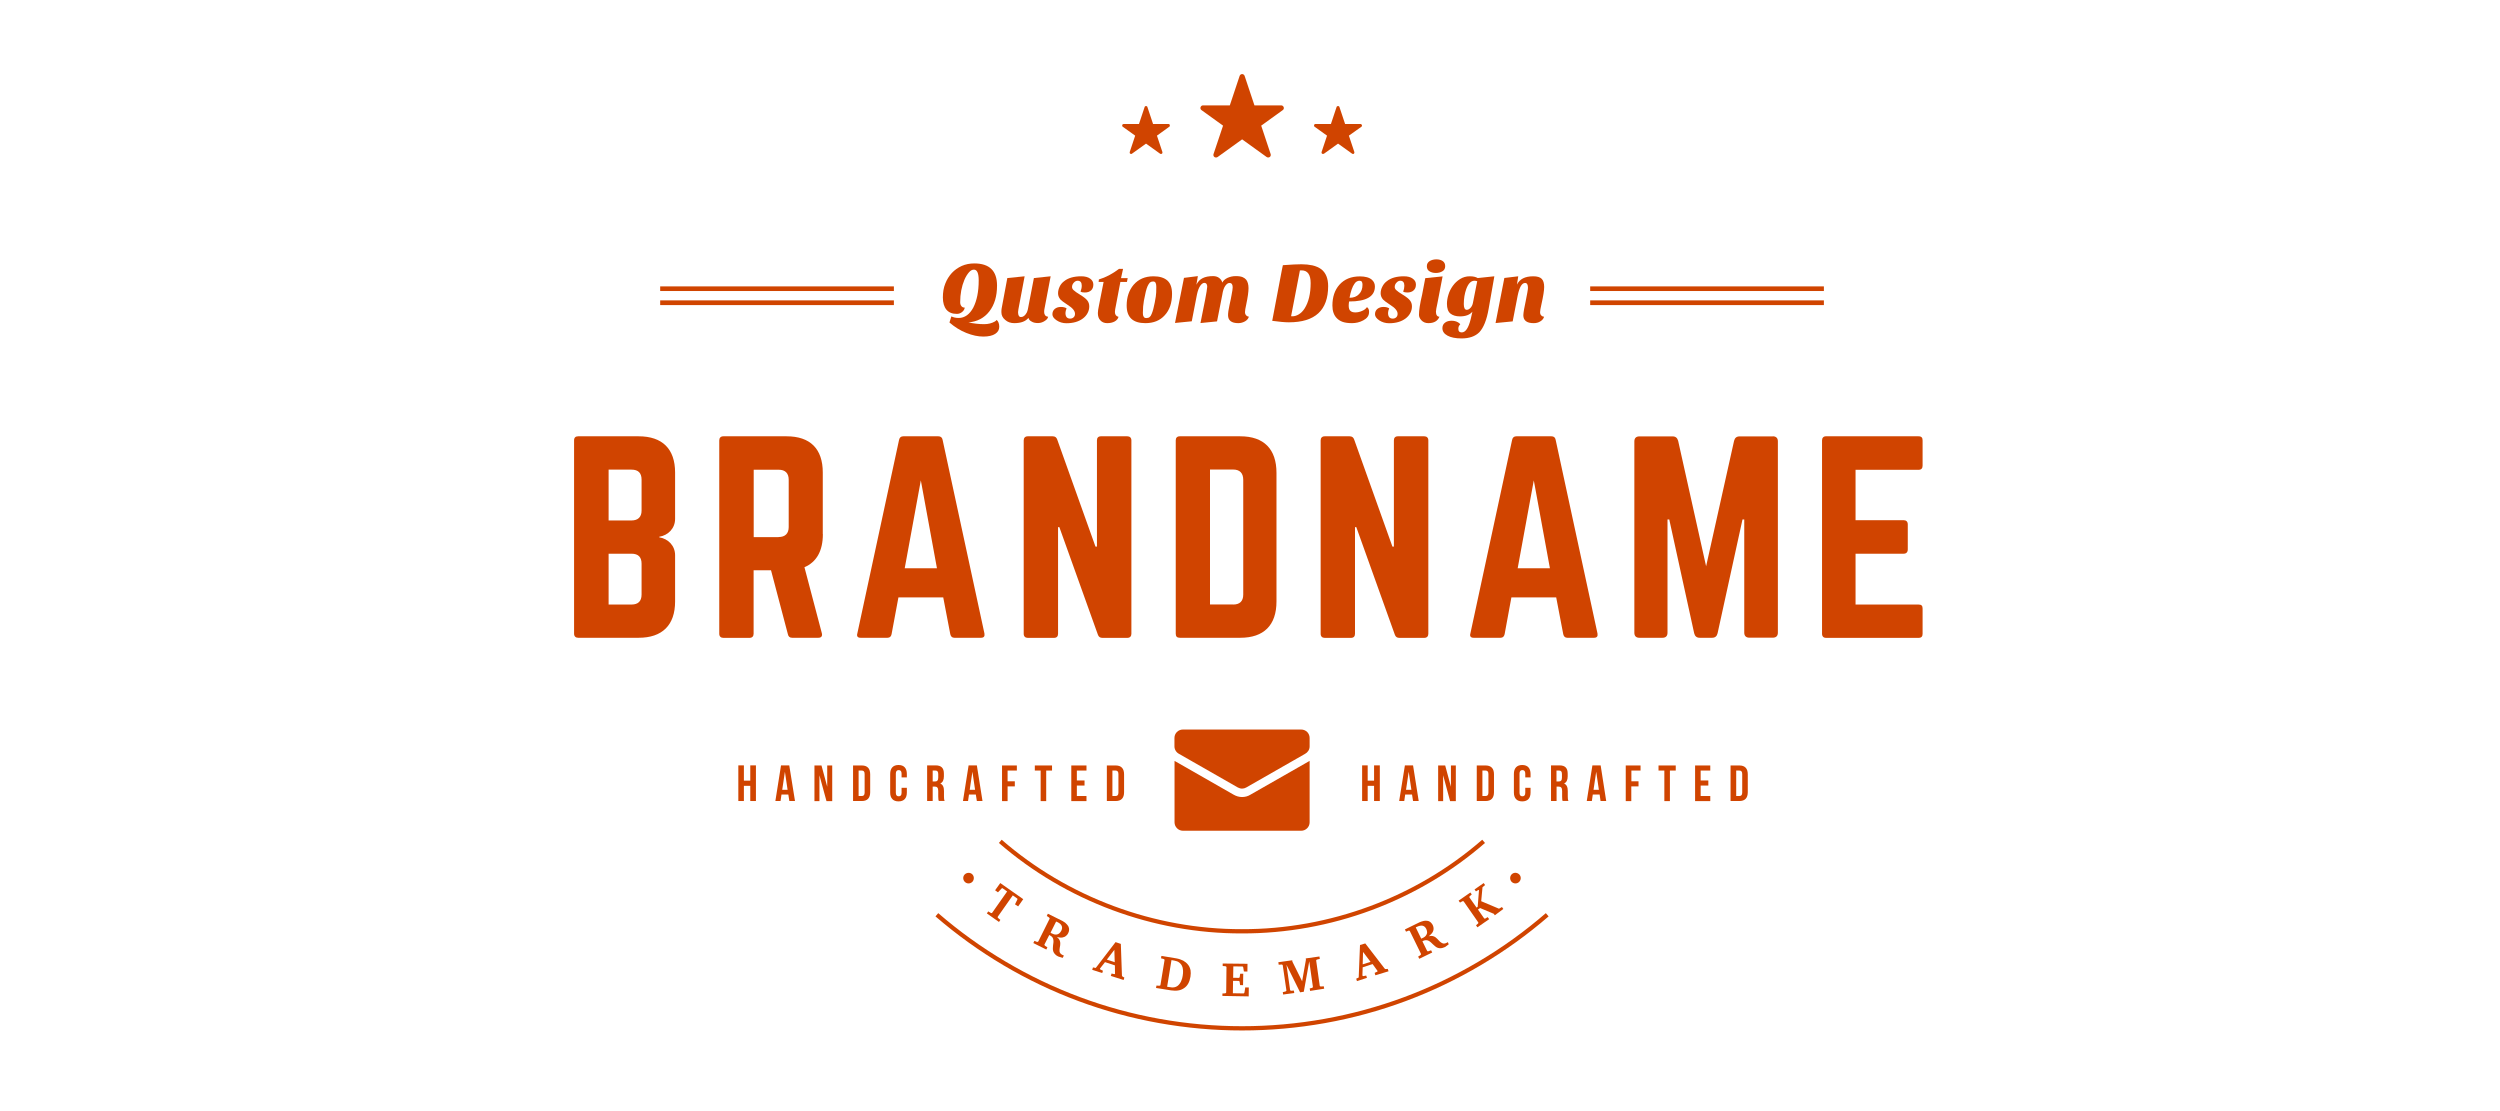 <svg width="270" height="120" viewBox="0 0 270 120" fill="none" xmlns="http://www.w3.org/2000/svg">
<path d="M109.62 97.67L109.88 97.14C109.9 97.1 109.89 97.07 109.86 97.04L109.38 96.7L107.77 98.99C107.75 99.02 107.75 99.05 107.75 99.08C107.76 99.1 107.77 99.13 107.8 99.15L108.04 99.35L107.89 99.57L106.58 98.65L106.73 98.43L107 98.59C107.03 98.61 107.06 98.61 107.09 98.61C107.12 98.61 107.15 98.59 107.16 98.57L108.77 96.28L108.29 95.94C108.25 95.91 108.22 95.91 108.19 95.94L107.78 96.37L107.47 96.15L108.03 95.37L110.51 97.11L109.96 97.89L109.62 97.67Z" fill="#D04400"/>
<path d="M114.77 103.45C114.66 103.41 114.56 103.38 114.48 103.36C114.4 103.34 114.32 103.32 114.27 103.29C114.12 103.22 114 103.13 113.92 103.03C113.84 102.94 113.78 102.84 113.75 102.74C113.72 102.63 113.7 102.53 113.71 102.42C113.71 102.31 113.72 102.21 113.73 102.1C113.74 101.99 113.75 101.89 113.77 101.79C113.78 101.68 113.78 101.58 113.76 101.49C113.75 101.39 113.71 101.31 113.66 101.23C113.61 101.16 113.52 101.09 113.41 101.03L113.32 100.98L112.81 101.99C112.79 102.02 112.79 102.06 112.81 102.08C112.82 102.1 112.84 102.13 112.87 102.15L113.12 102.31L113 102.55L111.6 101.85L111.72 101.61L111.98 101.72C112.01 101.73 112.04 101.73 112.07 101.72C112.1 101.71 112.12 101.7 112.14 101.67L113.35 99.24C113.36 99.21 113.37 99.18 113.35 99.15C113.33 99.13 113.32 99.1 113.29 99.08L113.05 98.93L113.17 98.68L114.74 99.46C114.8 99.49 114.86 99.53 114.93 99.58C115 99.62 115.07 99.67 115.13 99.74C115.2 99.8 115.25 99.86 115.31 99.94C115.37 100.01 115.41 100.09 115.43 100.18C115.46 100.26 115.47 100.35 115.46 100.45C115.46 100.55 115.42 100.66 115.37 100.77C115.32 100.88 115.26 100.96 115.19 101.02C115.12 101.09 115.05 101.14 114.97 101.18C114.89 101.21 114.81 101.24 114.74 101.25C114.66 101.26 114.58 101.27 114.51 101.26C114.44 101.25 114.37 101.24 114.3 101.23C114.23 101.22 114.18 101.21 114.14 101.19C114.23 101.26 114.3 101.34 114.36 101.41C114.41 101.48 114.45 101.56 114.47 101.63C114.49 101.71 114.51 101.79 114.51 101.86C114.51 101.94 114.51 102.02 114.5 102.09C114.49 102.17 114.48 102.25 114.46 102.32C114.45 102.39 114.44 102.46 114.43 102.53C114.43 102.6 114.43 102.66 114.43 102.73C114.43 102.8 114.45 102.85 114.49 102.91C114.52 102.97 114.57 103.03 114.64 103.07C114.71 103.12 114.79 103.16 114.9 103.2L114.77 103.45ZM114.62 100.52C114.72 100.32 114.73 100.14 114.66 99.99C114.59 99.83 114.44 99.7 114.21 99.59C114.2 99.58 114.19 99.57 114.17 99.57L114.12 99.55C114.1 99.54 114.08 99.53 114.06 99.53L113.46 100.73C113.5 100.75 113.53 100.77 113.55 100.79C113.57 100.8 113.59 100.81 113.6 100.81C113.67 100.85 113.76 100.88 113.84 100.91C113.93 100.93 114.02 100.94 114.11 100.93C114.2 100.92 114.29 100.88 114.38 100.82C114.47 100.75 114.55 100.65 114.62 100.52Z" fill="#D04400"/>
<path d="M119.97 105.4L120.05 105.14L120.35 105.21C120.37 105.21 120.39 105.2 120.4 105.19C120.42 105.18 120.42 105.17 120.42 105.14L120.41 104.26L119.34 103.91L118.81 104.59C118.79 104.61 118.79 104.64 118.8 104.66C118.81 104.68 118.83 104.71 118.85 104.71L119.12 104.84L119.04 105.09L117.96 104.74L118.04 104.48L118.34 104.54L120.48 101.75L121.05 101.94L121.17 105.35C121.17 105.38 121.18 105.41 121.19 105.42C121.2 105.44 121.22 105.46 121.25 105.48L121.43 105.58L121.35 105.84L119.97 105.4ZM120.35 102.58L119.54 103.64L120.39 103.92L120.35 102.58Z" fill="#D04400"/>
<path d="M128.57 105.48C128.52 105.78 128.44 106.03 128.32 106.24C128.2 106.45 128.05 106.61 127.86 106.73C127.68 106.85 127.47 106.94 127.24 106.97C127.01 107.01 126.75 107 126.47 106.96L124.85 106.7L124.9 106.44L125.19 106.46C125.22 106.46 125.25 106.45 125.28 106.44C125.31 106.43 125.33 106.41 125.33 106.37L125.77 103.7C125.77 103.67 125.77 103.64 125.75 103.62C125.73 103.6 125.7 103.58 125.67 103.57L125.39 103.5L125.43 103.24L127.02 103.5C127.32 103.55 127.57 103.64 127.79 103.75C128 103.87 128.18 104.02 128.31 104.19C128.45 104.36 128.53 104.57 128.58 104.79C128.61 104.99 128.61 105.22 128.57 105.48ZM127.73 105.39C127.76 105.19 127.78 105.02 127.77 104.86C127.76 104.7 127.74 104.57 127.71 104.46C127.67 104.34 127.62 104.24 127.56 104.16C127.5 104.08 127.43 104.01 127.35 103.95C127.28 103.89 127.19 103.85 127.11 103.82C127.02 103.79 126.93 103.77 126.85 103.75L126.52 103.69L126.05 106.57L126.48 106.63C126.55 106.65 126.63 106.65 126.71 106.64C126.79 106.64 126.87 106.62 126.96 106.59C127.04 106.56 127.12 106.52 127.2 106.46C127.28 106.39 127.35 106.32 127.42 106.22C127.49 106.13 127.55 106.01 127.6 105.87C127.66 105.74 127.7 105.58 127.73 105.39Z" fill="#D04400"/>
<path d="M132.02 107.56V107.3L132.31 107.28C132.34 107.27 132.37 107.26 132.39 107.25C132.41 107.23 132.43 107.2 132.43 107.17L132.46 104.47C132.46 104.43 132.45 104.4 132.42 104.39C132.4 104.37 132.37 104.36 132.34 104.35L132.05 104.33V104.06L134.73 104.09L134.72 104.93L134.34 104.92L134.27 104.48C134.26 104.46 134.25 104.43 134.24 104.41C134.22 104.39 134.2 104.38 134.18 104.38L133.2 104.37L133.18 105.6L133.8 105.61C133.82 105.61 133.85 105.59 133.86 105.58C133.88 105.56 133.88 105.54 133.89 105.51L133.94 105.16H134.27L134.25 106.4L133.93 106.39L133.88 106.04C133.88 106.02 133.87 106 133.85 105.97C133.83 105.95 133.81 105.94 133.79 105.94L133.17 105.93L133.15 107.27L134.3 107.29C134.32 107.29 134.35 107.28 134.36 107.26C134.38 107.24 134.39 107.21 134.4 107.19L134.49 106.64L134.87 106.65L134.86 107.61L132.02 107.56Z" fill="#D04400"/>
<path d="M141.49 107.02L141.45 106.75L141.7 106.69C141.73 106.68 141.75 106.67 141.77 106.64C141.79 106.62 141.8 106.59 141.79 106.56L141.4 103.82L140.81 107.11L140.41 107.17L138.94 104.2L139.33 106.91C139.34 106.94 139.35 106.97 139.38 106.98C139.4 107 139.43 107 139.46 107L139.74 106.98L139.78 107.24L138.58 107.41L138.54 107.15L138.83 107.08C138.86 107.07 138.88 107.06 138.91 107.03C138.93 107.01 138.94 106.98 138.93 106.95L138.54 104.27C138.54 104.24 138.52 104.2 138.49 104.19C138.47 104.17 138.44 104.17 138.4 104.17L138.1 104.19L138.06 103.92L139.56 103.71L139.58 103.86L140.63 105.98L141.04 103.65L141.02 103.51L142.5 103.3L142.54 103.56L142.24 103.63C142.21 103.64 142.19 103.65 142.17 103.68C142.15 103.7 142.14 103.74 142.15 103.77L142.53 106.45C142.53 106.48 142.55 106.51 142.58 106.52C142.6 106.54 142.63 106.54 142.67 106.54L142.97 106.52L143.01 106.78L141.49 107.02Z" fill="#D04400"/>
<path d="M148.54 105.33L148.46 105.07L148.74 104.94C148.76 104.93 148.77 104.92 148.77 104.9C148.78 104.88 148.77 104.86 148.76 104.84L148.24 104.12L147.17 104.47L147.14 105.33C147.14 105.35 147.15 105.38 147.18 105.4C147.2 105.42 147.23 105.42 147.25 105.42L147.55 105.36L147.63 105.61L146.55 105.96L146.47 105.7L146.74 105.57L146.88 102.06L147.45 101.89L149.53 104.59C149.55 104.62 149.58 104.64 149.59 104.65C149.6 104.66 149.63 104.66 149.67 104.66L149.88 104.64L149.96 104.9L148.54 105.33ZM147.21 102.81L147.17 104.15L148.02 103.88L147.21 102.81Z" fill="#D04400"/>
<path d="M156.46 101.99C156.36 102.06 156.28 102.11 156.21 102.17C156.15 102.23 156.09 102.27 156.03 102.29C155.87 102.36 155.74 102.4 155.62 102.41C155.5 102.42 155.39 102.4 155.29 102.37C155.19 102.34 155.1 102.28 155.01 102.21C154.93 102.14 154.85 102.07 154.77 102C154.69 101.93 154.62 101.85 154.54 101.78C154.46 101.71 154.38 101.65 154.3 101.61C154.22 101.57 154.13 101.54 154.03 101.54C153.94 101.53 153.83 101.56 153.71 101.61L153.62 101.66L154.12 102.68C154.13 102.7 154.16 102.73 154.19 102.74C154.22 102.75 154.25 102.74 154.28 102.73L154.56 102.63L154.68 102.87L153.28 103.55L153.16 103.31L153.4 103.16C153.43 103.14 153.45 103.12 153.46 103.09C153.47 103.06 153.47 103.03 153.46 103L152.27 100.57C152.26 100.55 152.23 100.52 152.2 100.51C152.17 100.5 152.14 100.51 152.11 100.52L151.85 100.62L151.73 100.38L153.3 99.61C153.36 99.59 153.43 99.55 153.51 99.53C153.59 99.5 153.67 99.48 153.76 99.46C153.85 99.44 153.93 99.44 154.03 99.44C154.12 99.44 154.21 99.46 154.29 99.48C154.37 99.51 154.45 99.56 154.53 99.63C154.6 99.7 154.67 99.79 154.73 99.89C154.78 100 154.81 100.1 154.82 100.19C154.83 100.28 154.83 100.37 154.81 100.45C154.79 100.53 154.76 100.61 154.72 100.68C154.68 100.75 154.63 100.81 154.58 100.86C154.53 100.92 154.48 100.97 154.43 101.01C154.38 101.05 154.34 101.08 154.3 101.12C154.41 101.09 154.51 101.07 154.6 101.08C154.69 101.08 154.77 101.1 154.85 101.13C154.92 101.15 154.99 101.2 155.05 101.24C155.12 101.29 155.17 101.34 155.23 101.4C155.28 101.45 155.33 101.51 155.38 101.56C155.43 101.62 155.48 101.67 155.54 101.72C155.59 101.76 155.64 101.8 155.7 101.83C155.76 101.86 155.82 101.89 155.88 101.9C155.95 101.91 156.02 101.9 156.1 101.88C156.18 101.86 156.27 101.81 156.37 101.75L156.46 101.99ZM154.04 100.33C153.94 100.13 153.81 100.02 153.65 99.98C153.48 99.94 153.28 99.98 153.05 100.09C153.04 100.09 153.02 100.1 153 100.11L152.95 100.13C152.93 100.14 152.91 100.15 152.9 100.16L153.49 101.37C153.53 101.35 153.57 101.34 153.59 101.33C153.61 101.31 153.64 101.31 153.65 101.3C153.72 101.27 153.8 101.23 153.87 101.17C153.94 101.11 154.01 101.05 154.05 100.96C154.1 100.89 154.12 100.8 154.13 100.69C154.13 100.59 154.1 100.47 154.04 100.33Z" fill="#D04400"/>
<path d="M161.44 98.85L161.33 98.69L159.85 98.07L159.62 98.23L160.27 99.16C160.29 99.19 160.32 99.21 160.34 99.21C160.37 99.22 160.4 99.21 160.43 99.19L160.67 99.05L160.83 99.27L159.56 100.15L159.41 99.93L159.62 99.75C159.64 99.73 159.66 99.71 159.66 99.68C159.67 99.66 159.66 99.62 159.64 99.6L158.09 97.37C158.07 97.35 158.04 97.33 158.02 97.32C157.99 97.32 157.96 97.33 157.93 97.34L157.68 97.48L157.53 97.27L158.8 96.39L158.95 96.6L158.74 96.78C158.72 96.8 158.7 96.83 158.69 96.85C158.69 96.88 158.69 96.92 158.71 96.94L159.47 98.02L159.59 97.94L159.73 96.16C159.73 96.14 159.73 96.14 159.71 96.12C159.69 96.11 159.68 96.11 159.66 96.12L159.4 96.27L159.25 96.06L160.24 95.37L160.39 95.59C160.36 95.61 160.33 95.64 160.3 95.66C160.28 95.68 160.24 95.71 160.21 95.74C160.18 95.76 160.14 95.79 160.11 95.82L159.97 97.33L161.89 98.14L162.21 97.96L162.36 98.17L161.44 98.85Z" fill="#D04400"/>
<path fill-rule="evenodd" clip-rule="evenodd" d="M163.29 94.4C163.53 94.19 163.89 94.23 164.1 94.46C164.31 94.7 164.28 95.06 164.04 95.27C163.8 95.48 163.44 95.45 163.23 95.21C163.03 94.96 163.06 94.6 163.29 94.4ZM105.04 95.21C104.83 95.45 104.47 95.48 104.23 95.27C103.99 95.06 103.96 94.69 104.17 94.46C104.38 94.23 104.75 94.2 104.98 94.4C105.21 94.6 105.24 94.96 105.04 95.21Z" fill="#D04400"/>
<path fill-rule="evenodd" clip-rule="evenodd" d="M108.18 90.69L107.88 91.04C115.1 97.31 124.57 100.84 134.13 100.81C143.7 100.84 153.17 97.32 160.38 91.04L160.08 90.69C152.95 96.9 143.59 100.38 134.13 100.35C124.68 100.38 115.32 96.9 108.18 90.69ZM101.03 98.97C105.58 102.9 110.83 106.02 116.48 108.12C122.12 110.22 128.14 111.29 134.14 111.29C140.14 111.29 146.17 110.22 151.81 108.12C157.45 106.02 162.71 102.9 167.25 98.97L166.95 98.62C162.45 102.52 157.24 105.61 151.65 107.69C146.06 109.77 140.09 110.83 134.14 110.83C128.19 110.83 122.22 109.77 116.64 107.69C111.05 105.61 105.84 102.52 101.33 98.62L101.03 98.97Z" fill="#D04400"/>
<path fill-rule="evenodd" clip-rule="evenodd" d="M71.3 30.93H96.54V31.43H71.3V30.93ZM171.74 30.93H196.98V31.43H171.74V30.93ZM171.74 32.44H196.98V32.95H171.74V32.44ZM71.3 32.44H96.54V32.95H71.3V32.44Z" fill="#D04400"/>
<path fill-rule="evenodd" clip-rule="evenodd" d="M141.44 82.18V88.81C141.44 89.31 141.03 89.72 140.53 89.72H127.76C127.26 89.72 126.85 89.31 126.85 88.81V82.18C126.87 82.19 126.89 82.2 126.91 82.21L133.24 85.83C133.52 85.99 133.83 86.08 134.14 86.08C134.46 86.08 134.77 86 135.04 85.83L141.38 82.21C141.4 82.21 141.42 82.19 141.44 82.18ZM134.14 85.17C134.3 85.17 134.45 85.13 134.59 85.05L140.94 81.42C141.24 81.26 141.44 80.96 141.44 80.61V79.7C141.44 79.19 141.03 78.79 140.53 78.79H134.14H127.75C127.25 78.79 126.84 79.19 126.84 79.7V80.61C126.84 80.96 127.05 81.27 127.34 81.42L133.69 85.05C133.83 85.12 133.99 85.17 134.14 85.17Z" fill="#D04400"/>
<path fill-rule="evenodd" clip-rule="evenodd" d="M142.88 16.63C142.85 16.63 142.81 16.61 142.79 16.6C142.73 16.56 142.71 16.49 142.73 16.42L143.32 14.65L141.98 13.69C141.92 13.65 141.9 13.58 141.92 13.51C141.94 13.44 142 13.39 142.08 13.39H143.74L144.35 11.56C144.37 11.49 144.44 11.45 144.51 11.45C144.58 11.45 144.64 11.49 144.66 11.56L145.27 13.39H146.93C147 13.39 147.06 13.44 147.09 13.51C147.11 13.58 147.09 13.65 147.03 13.69L145.68 14.65L146.27 16.42C146.29 16.49 146.27 16.56 146.22 16.6C146.19 16.62 146.16 16.63 146.12 16.63C146.09 16.63 146.05 16.61 146.03 16.6L144.51 15.51L142.99 16.6C142.95 16.62 142.92 16.63 142.88 16.63ZM122.16 16.63C122.13 16.63 122.09 16.61 122.07 16.6C122.01 16.56 121.99 16.49 122.01 16.42L122.6 14.65L121.26 13.69C121.2 13.65 121.18 13.58 121.2 13.51C121.22 13.44 121.29 13.39 121.35 13.39H123.01L123.62 11.56C123.64 11.49 123.7 11.45 123.77 11.45C123.84 11.45 123.9 11.49 123.92 11.56L124.53 13.39H126.19C126.26 13.39 126.33 13.44 126.34 13.51C126.36 13.58 126.34 13.65 126.28 13.69L124.95 14.65L125.54 16.42C125.56 16.49 125.54 16.56 125.48 16.6C125.45 16.62 125.41 16.63 125.38 16.63C125.35 16.63 125.31 16.61 125.29 16.6L123.77 15.51L122.25 16.6C122.23 16.62 122.19 16.63 122.16 16.63Z" fill="#D04400"/>
<path fill-rule="evenodd" clip-rule="evenodd" d="M131.32 17.01C131.26 17.01 131.21 16.99 131.16 16.96C131.06 16.89 131.02 16.75 131.06 16.64L132.09 13.57L129.76 11.89C129.66 11.82 129.62 11.69 129.66 11.58C129.7 11.46 129.8 11.38 129.93 11.38H132.82L133.88 8.2C133.92 8.08 134.03 8 134.15 8C134.27 8 134.38 8.08 134.42 8.2L135.48 11.38H138.37C138.49 11.38 138.6 11.46 138.64 11.58C138.68 11.69 138.64 11.83 138.54 11.89L136.21 13.57L137.23 16.64C137.27 16.76 137.23 16.89 137.13 16.96C137.08 16.99 137.02 17.01 136.96 17.01C136.91 17.01 136.85 16.99 136.8 16.96L134.15 15.05L131.5 16.96C131.44 17 131.38 17.01 131.32 17.01Z" fill="#D04400"/>
<path d="M102.75 34.17C102.96 34.28 103.23 34.34 103.55 34.34C103.87 34.34 104.16 34.24 104.43 34.05C104.7 33.85 104.92 33.58 105.11 33.23C105.5 32.47 105.7 31.49 105.7 30.28C105.7 29.51 105.53 29.12 105.18 29.12C105 29.12 104.81 29.22 104.64 29.42C104.46 29.63 104.3 29.89 104.16 30.21C103.85 30.95 103.7 31.76 103.7 32.63C103.7 32.81 103.74 32.95 103.83 33.06C103.91 33.17 104.03 33.22 104.19 33.22C104.17 33.41 104.07 33.57 103.9 33.7C103.74 33.83 103.55 33.9 103.34 33.9C102.84 33.9 102.47 33.75 102.21 33.44C101.96 33.13 101.83 32.69 101.83 32.13C101.83 31.57 101.91 31.07 102.09 30.63C102.26 30.19 102.5 29.81 102.8 29.48C103.1 29.16 103.46 28.91 103.87 28.72C104.28 28.54 104.74 28.45 105.22 28.45C106.86 28.45 107.68 29.25 107.68 30.84C107.68 31.99 107.4 32.92 106.85 33.63C106.3 34.34 105.54 34.74 104.59 34.82C105.15 34.94 105.72 35.01 106.29 35.01C106.73 35.01 107.12 34.91 107.45 34.72C107.54 34.66 107.61 34.61 107.64 34.55C107.82 34.71 107.92 34.96 107.92 35.29C107.92 35.62 107.77 35.87 107.48 36.06C107.19 36.25 106.76 36.35 106.2 36.35C105.63 36.35 105.02 36.22 104.37 35.96C103.71 35.7 103.11 35.32 102.54 34.83L102.75 34.17Z" fill="#D04400"/>
<path d="M111.07 34.33C110.77 34.71 110.26 34.9 109.54 34.9C109.16 34.9 108.83 34.79 108.56 34.55C108.28 34.32 108.15 34.04 108.15 33.71C108.15 33.53 108.16 33.39 108.18 33.3L108.79 30.03L110.66 29.84L109.99 33.39C109.97 33.52 109.95 33.63 109.95 33.71C109.95 34.06 110.06 34.24 110.27 34.24C110.51 34.24 110.71 34.08 110.89 33.76C110.94 33.65 110.98 33.53 111.01 33.4L111.66 30.03L113.47 29.84L112.79 33.42C112.77 33.51 112.77 33.61 112.77 33.71C112.77 33.81 112.79 33.91 112.85 34.01C112.9 34.12 113.02 34.18 113.2 34.21C113.16 34.36 113.08 34.48 112.95 34.58C112.68 34.79 112.4 34.89 112.11 34.89C111.82 34.89 111.59 34.84 111.42 34.73C111.23 34.64 111.12 34.51 111.07 34.33Z" fill="#D04400"/>
<path d="M116.7 31.49C116.78 31.27 116.83 31.05 116.83 30.86C116.83 30.5 116.68 30.32 116.39 30.32C116.23 30.32 116.09 30.39 115.97 30.53C115.85 30.66 115.78 30.82 115.78 30.99C115.78 31.11 115.83 31.22 115.93 31.32C116.07 31.46 116.32 31.63 116.68 31.85C117.04 32.07 117.29 32.27 117.43 32.45C117.57 32.63 117.64 32.84 117.64 33.09C117.64 33.35 117.58 33.58 117.46 33.81C117.34 34.04 117.17 34.23 116.96 34.39C116.5 34.74 115.9 34.91 115.17 34.91C114.78 34.91 114.42 34.8 114.12 34.6C113.81 34.39 113.66 34.18 113.66 33.94C113.66 33.7 113.75 33.5 113.92 33.36C114.09 33.22 114.31 33.15 114.57 33.15C114.83 33.15 115.03 33.2 115.19 33.3C115.11 33.5 115.07 33.67 115.07 33.8C115.07 34.2 115.24 34.41 115.58 34.41C115.73 34.41 115.85 34.36 115.95 34.27C116.05 34.18 116.1 34.06 116.1 33.89C116.1 33.58 115.84 33.26 115.31 32.93C114.88 32.65 114.62 32.45 114.52 32.34C114.36 32.14 114.27 31.93 114.27 31.68C114.27 31.43 114.33 31.19 114.44 30.96C114.55 30.72 114.72 30.52 114.94 30.36C115.38 30.01 116 29.84 116.78 29.84C117.17 29.84 117.5 29.92 117.73 30.09C117.96 30.25 118.08 30.46 118.08 30.73C118.08 31 118 31.21 117.84 31.36C117.68 31.51 117.45 31.59 117.15 31.59C116.95 31.59 116.8 31.56 116.7 31.49Z" fill="#D04400"/>
<path d="M118.57 33.8C118.57 33.64 118.61 33.34 118.7 32.93L119.19 30.45H118.65L118.68 30.18C119.42 29.96 120.14 29.58 120.85 29.04H121.29L121.07 30.04H121.79L121.71 30.45H121L120.53 32.93C120.45 33.31 120.41 33.56 120.41 33.69C120.41 33.98 120.54 34.16 120.8 34.22C120.74 34.43 120.6 34.6 120.38 34.72C120.16 34.84 119.89 34.9 119.58 34.9C119.27 34.9 119.02 34.8 118.84 34.6C118.65 34.41 118.57 34.14 118.57 33.8Z" fill="#D04400"/>
<path d="M123.7 34.9C122.35 34.9 121.68 34.27 121.68 33C121.68 32.1 121.93 31.36 122.42 30.77C122.95 30.15 123.67 29.84 124.58 29.84C125.24 29.84 125.74 30 126.08 30.3C126.42 30.61 126.58 31.08 126.58 31.73C126.58 32.71 126.32 33.48 125.79 34.05C125.28 34.62 124.58 34.9 123.7 34.9ZM123.94 30.9C123.87 31.06 123.8 31.27 123.74 31.52C123.68 31.77 123.61 32.1 123.54 32.48C123.47 32.87 123.43 33.31 123.43 33.8C123.43 33.96 123.45 34.09 123.51 34.19C123.56 34.3 123.66 34.35 123.8 34.35C123.94 34.35 124.06 34.32 124.15 34.25C124.24 34.18 124.32 34.07 124.38 33.9C124.5 33.62 124.61 33.22 124.71 32.69C124.81 32.17 124.87 31.79 124.87 31.57C124.88 31.34 124.88 31.14 124.88 30.97C124.88 30.81 124.86 30.67 124.81 30.56C124.76 30.45 124.67 30.4 124.53 30.4C124.39 30.4 124.28 30.44 124.18 30.52C124.1 30.62 124.01 30.74 123.94 30.9Z" fill="#D04400"/>
<path d="M133.74 34.9C133 34.9 132.63 34.61 132.63 34.04C132.63 33.79 132.68 33.42 132.79 32.93C132.9 32.44 132.97 32.11 133 31.91C133.09 31.46 133.13 31.17 133.13 31.03C133.13 30.72 133.02 30.56 132.78 30.56C132.63 30.56 132.48 30.66 132.33 30.87C132.18 31.08 132.07 31.4 132.01 31.82L131.44 34.71L129.65 34.89L130.15 32.39C130.2 32.12 130.26 31.82 130.31 31.51C130.36 31.2 130.38 31.02 130.38 30.97C130.38 30.69 130.27 30.55 130.07 30.55C129.93 30.55 129.78 30.65 129.63 30.86C129.48 31.07 129.36 31.39 129.27 31.81L128.71 34.7L126.9 34.88L127.87 30.01L129.37 29.82L129.21 30.75C129.37 30.42 129.6 30.18 129.89 30.04C130.18 29.89 130.56 29.82 131.02 29.82C131.28 29.82 131.5 29.89 131.67 30.02C131.84 30.15 131.96 30.32 132.01 30.52C132.11 30.31 132.3 30.14 132.57 30.01C132.84 29.89 133.13 29.82 133.46 29.82C133.79 29.82 134.03 29.86 134.2 29.93C134.36 30 134.49 30.09 134.59 30.21C134.75 30.42 134.84 30.73 134.84 31.12C134.84 31.51 134.76 32.1 134.59 32.9C134.5 33.29 134.46 33.56 134.46 33.71C134.46 33.85 134.5 33.96 134.58 34.05C134.66 34.14 134.76 34.19 134.88 34.2C134.82 34.41 134.68 34.58 134.47 34.7C134.26 34.82 134.01 34.9 133.74 34.9Z" fill="#D04400"/>
<path d="M143.44 30.9C143.44 33.51 142.03 34.81 139.2 34.81C138.74 34.81 138.14 34.75 137.4 34.65L138.43 29.22C138.48 28.98 138.52 28.78 138.55 28.64C139.48 28.57 140.15 28.54 140.56 28.54C140.97 28.54 141.37 28.58 141.75 28.66C142.13 28.75 142.44 28.89 142.7 29.08C143.19 29.46 143.44 30.07 143.44 30.9ZM141.55 30.57C141.55 29.66 141.22 29.2 140.57 29.2H140.48C140.45 29.2 140.42 29.21 140.39 29.21L139.44 34.14C139.46 34.16 139.49 34.16 139.51 34.16H139.58C139.81 34.16 140.04 34.09 140.27 33.95C140.5 33.81 140.72 33.6 140.9 33.31C141.33 32.63 141.55 31.72 141.55 30.57Z" fill="#D04400"/>
<path d="M147.63 33.17C147.79 33.28 147.86 33.44 147.86 33.67C147.86 33.9 147.8 34.09 147.69 34.23C147.58 34.38 147.42 34.5 147.23 34.6C146.84 34.81 146.43 34.9 146.01 34.9C145.59 34.9 145.25 34.85 145 34.76C144.75 34.67 144.55 34.54 144.38 34.37C144.06 34.05 143.9 33.59 143.9 33C143.9 32.07 144.15 31.33 144.65 30.76C145.19 30.15 145.93 29.85 146.87 29.85C147.45 29.85 147.89 29.97 148.17 30.22C148.38 30.41 148.49 30.65 148.49 30.94C148.49 32.02 147.56 32.56 145.7 32.56C145.68 32.72 145.66 32.86 145.66 33C145.66 33.28 145.72 33.48 145.85 33.58C145.97 33.69 146.15 33.74 146.38 33.74C146.61 33.74 146.86 33.69 147.1 33.58C147.35 33.48 147.52 33.34 147.63 33.17ZM145.75 32.16C146.19 32.16 146.53 32.03 146.78 31.76C147.03 31.51 147.15 31.17 147.15 30.76C147.15 30.62 147.13 30.51 147.08 30.43C147.03 30.36 146.95 30.32 146.84 30.32C146.74 30.32 146.64 30.34 146.55 30.39C146.46 30.43 146.37 30.51 146.28 30.65C146.06 30.95 145.88 31.46 145.75 32.16Z" fill="#D04400"/>
<path d="M151.54 31.49C151.63 31.27 151.67 31.05 151.67 30.86C151.67 30.5 151.52 30.32 151.23 30.32C151.08 30.32 150.94 30.39 150.82 30.53C150.69 30.66 150.63 30.82 150.63 30.99C150.63 31.11 150.68 31.22 150.78 31.32C150.92 31.46 151.17 31.63 151.53 31.85C151.89 32.07 152.14 32.27 152.28 32.45C152.42 32.63 152.49 32.84 152.49 33.09C152.49 33.35 152.43 33.58 152.31 33.81C152.19 34.04 152.02 34.23 151.81 34.39C151.35 34.74 150.75 34.91 150.02 34.91C149.62 34.91 149.27 34.8 148.96 34.6C148.66 34.39 148.5 34.18 148.5 33.94C148.5 33.7 148.59 33.5 148.76 33.36C148.94 33.22 149.15 33.15 149.41 33.15C149.67 33.15 149.87 33.2 150.03 33.3C149.95 33.5 149.91 33.67 149.91 33.8C149.91 34.2 150.08 34.41 150.42 34.41C150.57 34.41 150.69 34.36 150.79 34.27C150.89 34.18 150.94 34.06 150.94 33.89C150.94 33.58 150.68 33.26 150.15 32.93C149.72 32.65 149.46 32.45 149.36 32.34C149.2 32.14 149.11 31.93 149.11 31.68C149.11 31.43 149.17 31.19 149.29 30.96C149.41 30.72 149.57 30.52 149.79 30.36C150.23 30.01 150.85 29.84 151.62 29.84C152.02 29.84 152.34 29.92 152.57 30.09C152.8 30.25 152.92 30.46 152.92 30.73C152.92 31 152.84 31.21 152.67 31.36C152.51 31.51 152.28 31.59 151.99 31.59C151.79 31.59 151.64 31.56 151.54 31.49Z" fill="#D04400"/>
<path d="M155.46 34.21C155.27 34.67 154.87 34.9 154.26 34.9C153.95 34.9 153.69 34.79 153.5 34.58C153.33 34.39 153.25 34.2 153.25 34.01C153.25 33.51 153.36 32.78 153.59 31.82L153.93 30.04L155.8 29.85L155.24 32.76C155.14 33.21 155.08 33.52 155.08 33.67C155.09 34.02 155.21 34.2 155.46 34.21ZM154.1 28.75C154.1 28.51 154.2 28.33 154.4 28.2C154.6 28.08 154.84 28.01 155.13 28.01C155.42 28.01 155.65 28.08 155.82 28.2C156 28.33 156.08 28.51 156.08 28.75C156.08 29 155.98 29.18 155.79 29.29C155.6 29.41 155.36 29.48 155.07 29.48C154.78 29.48 154.55 29.41 154.37 29.29C154.19 29.18 154.1 29 154.1 28.75Z" fill="#D04400"/>
<path d="M156.9 30.88C157.11 30.58 157.37 30.34 157.68 30.14C158 29.94 158.35 29.84 158.73 29.84C159.12 29.84 159.4 29.91 159.59 30.03L161.39 29.84L160.77 33.37C160.56 34.57 160.22 35.4 159.77 35.88C159.33 36.32 158.69 36.55 157.85 36.55C157.2 36.55 156.7 36.45 156.33 36.25C155.96 36.05 155.78 35.78 155.78 35.44C155.78 35.19 155.87 34.99 156.06 34.85C156.25 34.7 156.49 34.64 156.78 34.64C157.04 34.64 157.27 34.7 157.46 34.81C157.57 34.87 157.66 34.94 157.71 35.03C157.57 35.15 157.5 35.31 157.5 35.51C157.5 35.77 157.62 35.9 157.87 35.9C158.28 35.9 158.6 35.42 158.84 34.45C158.91 34.19 158.97 33.92 159.02 33.66C158.74 34 158.29 34.17 157.67 34.17C157.23 34.17 156.89 34.06 156.64 33.86C156.39 33.65 156.27 33.3 156.27 32.81C156.27 32.51 156.32 32.18 156.43 31.83C156.53 31.49 156.69 31.17 156.9 30.88ZM158.09 32.84C158.09 33.25 158.2 33.46 158.41 33.46C158.56 33.46 158.7 33.38 158.84 33.22C158.95 33.09 159.03 32.93 159.07 32.74L159.54 30.37C159.51 30.37 159.48 30.36 159.45 30.35C159.39 30.33 159.32 30.32 159.24 30.32C158.87 30.32 158.57 30.62 158.35 31.23C158.18 31.72 158.09 32.25 158.09 32.84Z" fill="#D04400"/>
<path d="M165.63 34.9C164.89 34.9 164.52 34.61 164.52 34.04C164.53 33.88 164.55 33.67 164.6 33.4L164.77 32.55C164.93 31.75 165.02 31.27 165.02 31.09C165.02 30.74 164.92 30.56 164.71 30.56C164.36 30.56 164.1 31.01 163.91 31.92L163.37 34.71L161.52 34.89L162.47 30.02L163.97 29.84L163.83 30.74C164.12 30.14 164.7 29.84 165.59 29.84C166.02 29.84 166.32 29.93 166.5 30.11C166.68 30.29 166.77 30.59 166.77 30.99C166.77 31.37 166.67 32 166.47 32.89C166.38 33.29 166.33 33.56 166.33 33.71C166.33 33.87 166.37 33.98 166.45 34.06C166.53 34.15 166.64 34.2 166.76 34.21C166.7 34.42 166.56 34.59 166.35 34.71C166.15 34.84 165.91 34.9 165.63 34.9Z" fill="#D04400"/>
<path d="M72.91 56.04C72.91 57.05 72.18 57.81 71.2 57.97V58.03C72.18 58.19 72.91 58.95 72.91 59.96V64.96C72.91 67.52 71.52 68.88 68.97 68.88H62.44C62.17 68.88 62 68.72 62 68.44V47.56C62 47.26 62.16 47.12 62.44 47.12H68.97C71.53 47.12 72.91 48.48 72.91 51.03V56.04ZM69.29 51.8C69.29 51.09 68.94 50.72 68.2 50.72H65.73V56.21H68.2C68.91 56.21 69.29 55.83 69.29 55.15V51.8ZM69.29 60.88C69.29 60.17 68.94 59.8 68.2 59.8H65.73V65.29H68.2C68.91 65.29 69.29 64.94 69.29 64.21V60.88Z" fill="#D04400"/>
<path d="M88.87 57.68C88.87 59.5 88.19 60.7 86.88 61.26L88.76 68.39C88.84 68.72 88.68 68.88 88.38 68.88H85.55C85.28 68.88 85.14 68.74 85.09 68.49L83.27 61.59H81.39V68.45C81.39 68.72 81.23 68.89 80.95 68.89H78.12C77.85 68.89 77.68 68.73 77.68 68.45V47.56C77.68 47.29 77.84 47.12 78.12 47.12H84.95C87.51 47.12 88.86 48.48 88.86 51.03V57.68H88.87ZM84.09 58C84.8 58 85.18 57.62 85.18 56.92V51.81C85.18 51.1 84.8 50.73 84.09 50.73H81.4V58.01H84.09V58Z" fill="#D04400"/>
<path d="M103.07 68.88C102.82 68.88 102.69 68.74 102.63 68.49L101.87 64.52H97.03L96.29 68.49C96.24 68.74 96.1 68.88 95.85 68.88H92.94C92.64 68.88 92.5 68.72 92.59 68.42L97.1 47.5C97.16 47.23 97.32 47.12 97.56 47.12H101.34C101.58 47.12 101.75 47.23 101.8 47.5L106.32 68.42C106.37 68.72 106.26 68.88 105.94 68.88H103.07ZM99.45 51.88L97.71 61.37H101.19L99.45 51.88Z" fill="#D04400"/>
<path d="M121.75 47.12C122.02 47.12 122.19 47.28 122.19 47.56V68.45C122.19 68.72 122.03 68.89 121.75 68.89H119.06C118.81 68.89 118.65 68.78 118.57 68.54L114.41 56.93H114.27V68.45C114.27 68.72 114.13 68.89 113.83 68.89H111C110.73 68.89 110.56 68.73 110.56 68.45V47.56C110.56 47.29 110.72 47.12 111 47.12H113.69C113.94 47.12 114.1 47.23 114.18 47.47L118.31 59.03H118.47V47.56C118.47 47.29 118.61 47.12 118.9 47.12H121.75Z" fill="#D04400"/>
<path d="M126.98 47.56C126.98 47.29 127.12 47.12 127.42 47.12H133.95C136.51 47.12 137.86 48.51 137.86 51.07V64.96C137.86 67.52 136.5 68.88 133.95 68.88H127.42C127.12 68.88 126.98 68.74 126.98 68.44V47.56ZM133.18 65.29C133.89 65.29 134.27 64.94 134.27 64.21V51.82C134.27 51.09 133.89 50.71 133.18 50.71H130.68V65.28H133.18V65.29Z" fill="#D04400"/>
<path d="M153.82 47.12C154.09 47.12 154.26 47.28 154.26 47.56V68.45C154.26 68.72 154.1 68.89 153.82 68.89H151.13C150.88 68.89 150.72 68.78 150.64 68.54L146.48 56.93H146.34V68.45C146.34 68.72 146.2 68.89 145.9 68.89H143.07C142.8 68.89 142.63 68.73 142.63 68.45V47.56C142.63 47.29 142.79 47.12 143.07 47.12H145.76C146.01 47.12 146.17 47.23 146.25 47.47L150.38 59.03H150.54V47.56C150.54 47.29 150.68 47.12 150.97 47.12H153.82Z" fill="#D04400"/>
<path d="M169.27 68.88C169.02 68.88 168.89 68.74 168.83 68.49L168.07 64.52H163.23L162.5 68.49C162.44 68.74 162.31 68.88 162.06 68.88H159.15C158.85 68.88 158.71 68.72 158.8 68.42L163.31 47.5C163.37 47.23 163.53 47.12 163.77 47.12H167.55C167.8 47.12 167.96 47.23 168.01 47.5L172.53 68.42C172.58 68.72 172.47 68.88 172.15 68.88H169.27ZM165.65 51.88L163.91 61.37H167.39L165.65 51.88Z" fill="#D04400"/>
<path d="M191.46 47.12C191.81 47.12 192.01 47.31 192.01 47.66V68.33C192.01 68.68 191.82 68.87 191.46 68.87H188.93C188.58 68.87 188.38 68.68 188.38 68.33V56.1H188.19L185.5 68.39C185.42 68.72 185.23 68.88 184.9 68.88H183.57C183.25 68.88 183.05 68.72 182.97 68.39L180.28 56.1H180.09V68.34C180.09 68.69 179.9 68.88 179.55 68.88H177.05C176.7 68.88 176.51 68.69 176.51 68.34V47.67C176.51 47.32 176.7 47.13 177.05 47.13H180.64C180.96 47.13 181.15 47.29 181.24 47.61L184.26 61.16L187.28 47.61C187.36 47.29 187.55 47.13 187.88 47.13H191.46V47.12Z" fill="#D04400"/>
<path d="M207.64 50.28C207.64 50.55 207.53 50.74 207.2 50.74H200.4V56.18H205.6C205.87 56.18 206.04 56.34 206.04 56.64V59.33C206.04 59.63 205.88 59.8 205.6 59.8H200.4V65.29H207.2C207.53 65.29 207.64 65.43 207.64 65.73V68.45C207.64 68.72 207.53 68.89 207.2 68.89H197.19C196.95 68.89 196.78 68.73 196.78 68.45V47.56C196.78 47.29 196.94 47.12 197.19 47.12H207.2C207.53 47.12 207.64 47.28 207.64 47.56V50.28Z" fill="#D04400"/>
<path d="M80.34 86.51H79.74V82.66H80.34V84.31H81.03V82.66H81.64V86.51H81.03V84.87H80.34V86.51Z" fill="#D04400"/>
<path d="M85.86 86.51H85.25L85.14 85.81H84.4L84.3 86.51H83.74L84.35 82.66H85.24L85.86 86.51ZM84.48 85.3H85.06L84.77 83.35L84.48 85.3Z" fill="#D04400"/>
<path d="M88.5 83.73V86.52H87.96V82.67H88.72L89.34 84.97V82.67H89.88V86.52H89.26L88.5 83.73Z" fill="#D04400"/>
<path d="M92.13 82.67H93.08C93.68 82.67 93.98 83.01 93.98 83.62V85.56C93.98 86.18 93.68 86.51 93.08 86.51H92.13V82.67ZM92.73 83.22V85.97H93.07C93.26 85.97 93.38 85.87 93.38 85.6V83.6C93.38 83.32 93.27 83.22 93.07 83.22H92.73Z" fill="#D04400"/>
<path d="M97.94 85.08V85.59C97.94 86.21 97.63 86.55 97.04 86.55C96.45 86.55 96.14 86.2 96.14 85.59V83.59C96.14 82.97 96.45 82.62 97.04 82.62C97.63 82.62 97.94 82.97 97.94 83.59V83.96H97.37V83.55C97.37 83.28 97.25 83.17 97.06 83.17C96.87 83.17 96.75 83.28 96.75 83.55V85.62C96.75 85.9 96.87 86 97.06 86C97.25 86 97.37 85.9 97.37 85.62V85.08H97.94Z" fill="#D04400"/>
<path d="M101.39 86.51C101.36 86.41 101.33 86.35 101.33 86.03V85.43C101.33 85.08 101.21 84.95 100.94 84.95H100.73V86.51H100.13V82.66H101.04C101.67 82.66 101.94 82.96 101.94 83.55V83.85C101.94 84.24 101.81 84.5 101.55 84.62C101.85 84.75 101.95 85.04 101.95 85.44V86.03C101.95 86.22 101.96 86.36 102.02 86.5H101.39V86.51ZM100.73 83.22V84.4H100.97C101.19 84.4 101.33 84.3 101.33 83.99V83.61C101.33 83.34 101.24 83.22 101.02 83.22H100.73Z" fill="#D04400"/>
<path d="M106.11 86.51H105.5L105.39 85.81H104.65L104.55 86.51H104L104.61 82.66H105.5L106.11 86.51ZM104.73 85.3H105.31L105.02 83.35L104.73 85.3Z" fill="#D04400"/>
<path d="M108.82 84.38H109.6V84.93H108.82V86.52H108.22V82.67H109.82V83.22H108.82V84.38Z" fill="#D04400"/>
<path d="M111.75 82.67H113.62V83.22H112.99V86.52H112.39V83.22H111.76V82.67H111.75Z" fill="#D04400"/>
<path d="M116.3 84.29H117.13V84.84H116.3V85.97H117.34V86.52H115.7V82.67H117.34V83.22H116.3V84.29Z" fill="#D04400"/>
<path d="M119.54 82.67H120.5C121.1 82.67 121.4 83.01 121.4 83.62V85.56C121.4 86.18 121.1 86.51 120.5 86.51H119.54V82.67ZM120.14 83.22V85.97H120.48C120.67 85.97 120.79 85.87 120.79 85.6V83.6C120.79 83.32 120.67 83.22 120.48 83.22H120.14Z" fill="#D04400"/>
<path d="M147.71 86.51H147.11V82.66H147.71V84.31H148.4V82.66H149.02V86.51H148.4V84.87H147.71V86.51Z" fill="#D04400"/>
<path d="M153.22 86.51H152.61L152.5 85.81H151.76L151.66 86.51H151.11L151.73 82.66H152.61L153.22 86.51ZM151.85 85.3H152.43L152.14 83.35L151.85 85.3Z" fill="#D04400"/>
<path d="M155.86 83.73V86.52H155.32V82.67H156.08L156.7 84.97V82.67H157.23V86.52H156.61L155.86 83.73Z" fill="#D04400"/>
<path d="M159.49 82.67H160.45C161.05 82.67 161.35 83.01 161.35 83.62V85.56C161.35 86.18 161.05 86.51 160.45 86.51H159.49V82.67ZM160.1 83.22V85.97H160.44C160.63 85.97 160.75 85.87 160.75 85.6V83.6C160.75 83.32 160.63 83.22 160.44 83.22H160.1Z" fill="#D04400"/>
<path d="M165.3 85.08V85.59C165.3 86.21 164.99 86.55 164.4 86.55C163.81 86.55 163.5 86.2 163.5 85.59V83.59C163.5 82.97 163.81 82.62 164.4 82.62C164.99 82.62 165.3 82.97 165.3 83.59V83.96H164.73V83.55C164.73 83.28 164.61 83.17 164.42 83.17C164.23 83.17 164.11 83.28 164.11 83.55V85.62C164.11 85.9 164.23 86 164.42 86C164.61 86 164.73 85.9 164.73 85.62V85.08H165.3Z" fill="#D04400"/>
<path d="M168.76 86.51C168.73 86.41 168.71 86.35 168.71 86.03V85.43C168.71 85.08 168.59 84.95 168.32 84.95H168.11V86.51H167.51V82.66H168.42C169.04 82.66 169.31 82.96 169.31 83.55V83.85C169.31 84.24 169.18 84.5 168.92 84.62C169.22 84.75 169.32 85.04 169.32 85.44V86.03C169.32 86.22 169.33 86.36 169.39 86.5H168.76V86.51ZM168.1 83.22V84.4H168.33C168.56 84.4 168.69 84.3 168.69 83.99V83.61C168.69 83.34 168.6 83.22 168.39 83.22H168.1Z" fill="#D04400"/>
<path d="M173.47 86.51H172.86L172.76 85.81H172.02L171.92 86.51H171.37L171.98 82.66H172.87L173.47 86.51ZM172.1 85.3H172.68L172.39 83.35L172.1 85.3Z" fill="#D04400"/>
<path d="M176.18 84.38H176.96V84.93H176.18V86.52H175.58V82.67H177.18V83.22H176.19V84.38H176.18Z" fill="#D04400"/>
<path d="M179.11 82.67H180.98V83.22H180.35V86.52H179.75V83.22H179.12V82.67H179.11Z" fill="#D04400"/>
<path d="M183.67 84.29H184.5V84.84H183.67V85.97H184.71V86.52H183.07V82.67H184.71V83.22H183.67V84.29Z" fill="#D04400"/>
<path d="M186.9 82.67H187.86C188.46 82.67 188.76 83.01 188.76 83.62V85.56C188.76 86.18 188.46 86.51 187.86 86.51H186.9V82.67ZM187.51 83.22V85.97H187.85C188.04 85.97 188.16 85.87 188.16 85.6V83.6C188.16 83.32 188.05 83.22 187.85 83.22H187.51Z" fill="#D04400"/>
</svg>
